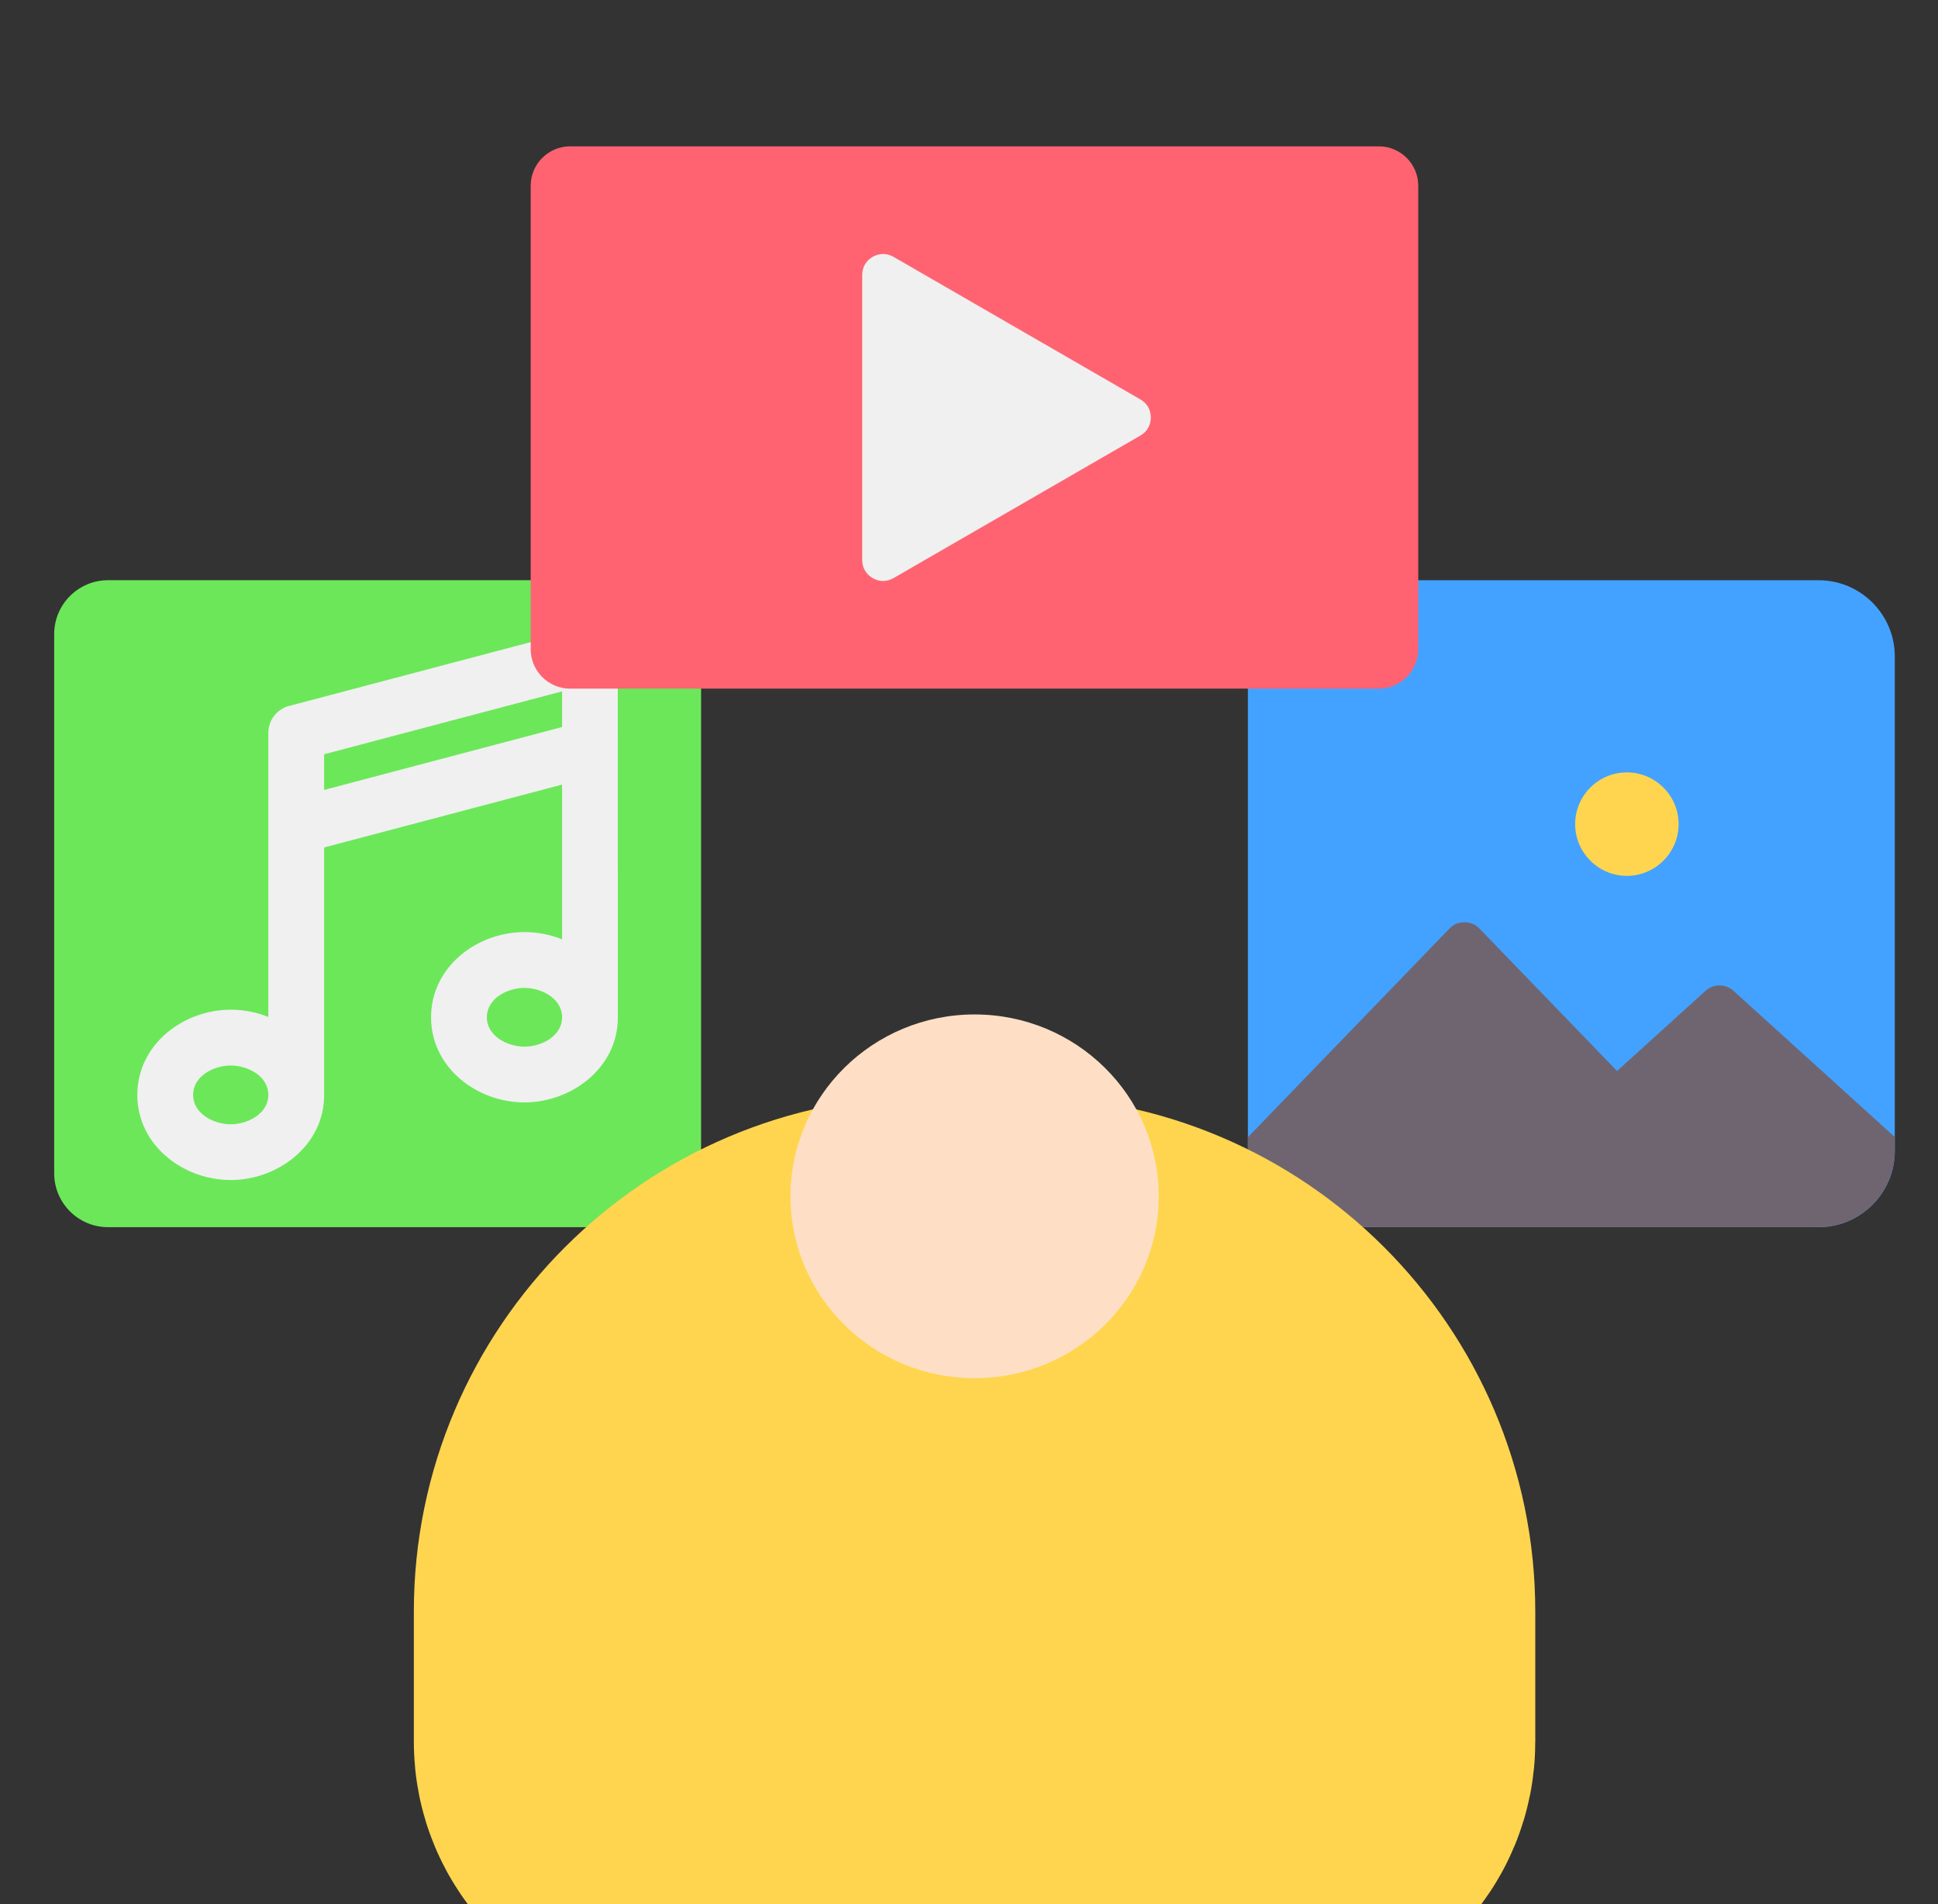 <svg width="57" height="56" viewBox="0 0 57 56" fill="none" xmlns="http://www.w3.org/2000/svg">
<rect x="0" y="0" width="57" height="56" fill="#333333" stroke="none"/>
<g clip-path="url(#clip0_2086_5291)">
<path fill-rule="evenodd" clip-rule="evenodd" d="M55.729 19.302V33.854C55.729 35.084 54.722 36.091 53.492 36.091H38.94C37.71 36.091 36.703 35.084 36.703 33.854V19.302C36.703 18.071 37.71 17.065 38.94 17.065H53.492C54.722 17.065 55.729 18.071 55.729 19.302Z" fill="#43A2FF"/>
<path fill-rule="evenodd" clip-rule="evenodd" d="M55.729 33.44V33.854C55.729 35.084 54.722 36.091 53.492 36.091H38.94C37.71 36.091 36.703 35.084 36.703 33.854V33.445L42.63 27.31C42.75 27.186 42.899 27.123 43.072 27.123C43.245 27.123 43.394 27.186 43.514 27.31L47.561 31.498L50.161 29.141C50.396 28.927 50.752 28.928 50.987 29.141L55.729 33.44Z" fill="#6F6571"/>
<path fill-rule="evenodd" clip-rule="evenodd" d="M47.849 25.759C48.687 25.759 49.371 25.075 49.371 24.237C49.371 23.399 48.687 22.716 47.849 22.716C47.011 22.716 46.328 23.399 46.328 24.237C46.328 25.075 47.011 25.759 47.849 25.759Z" fill="#FFD54F"/>
<path fill-rule="evenodd" clip-rule="evenodd" d="M20.62 18.645V34.51C20.62 35.38 19.909 36.091 19.04 36.091H3.174C2.305 36.091 1.594 35.38 1.594 34.51V18.645C1.594 17.776 2.305 17.064 3.174 17.064H19.04C19.909 17.064 20.62 17.776 20.62 18.645Z" fill="#6CE75A"/>
<path fill-rule="evenodd" clip-rule="evenodd" d="M6.786 29.696C7.178 29.696 7.553 29.773 7.892 29.909V21.553C7.892 21.152 8.179 20.819 8.559 20.747L17.144 18.479C17.665 18.341 18.17 18.738 18.17 19.27L18.172 29.914C18.183 31.389 16.823 32.422 15.425 32.422C14.018 32.422 12.678 31.393 12.678 29.918C12.678 28.443 14.018 27.413 15.425 27.413C15.818 27.413 16.192 27.49 16.532 27.626V23.075L9.533 24.924V32.197C9.544 33.672 8.183 34.705 6.786 34.705C5.379 34.705 4.039 33.676 4.039 32.201C4.039 30.726 5.379 29.696 6.786 29.696ZM16.532 21.382V20.333L9.533 22.183V23.232L16.532 21.382ZM16.532 29.918C16.532 29.36 15.92 29.054 15.425 29.054C14.93 29.054 14.319 29.359 14.319 29.918C14.319 30.477 14.93 30.782 15.425 30.782C15.92 30.782 16.532 30.477 16.532 29.918ZM7.892 32.197C7.889 31.641 7.28 31.337 6.786 31.337C6.291 31.337 5.68 31.642 5.68 32.201C5.68 32.76 6.291 33.065 6.786 33.065C7.277 33.065 7.897 32.759 7.892 32.197Z" fill="#F0F0F0"/>
<path fill-rule="evenodd" clip-rule="evenodd" d="M16.766 4.304H40.556C41.192 4.304 41.713 4.825 41.713 5.461V19.096C41.713 19.732 41.192 20.253 40.556 20.253H16.766C16.13 20.253 15.609 19.732 15.609 19.096V5.461C15.609 4.825 16.13 4.304 16.766 4.304Z" fill="#FF6372"/>
<path fill-rule="evenodd" clip-rule="evenodd" d="M33.541 12.81L26.28 17.002C26.085 17.115 25.861 17.115 25.666 17.002C25.471 16.889 25.359 16.696 25.359 16.47V8.086C25.359 7.86 25.471 7.667 25.666 7.554C25.861 7.442 26.085 7.442 26.28 7.554L33.541 11.747C33.737 11.859 33.848 12.053 33.848 12.278C33.848 12.504 33.737 12.697 33.541 12.81Z" fill="#F0F0F0"/>
<path fill-rule="evenodd" clip-rule="evenodd" d="M20.136 51.696H37.191C37.447 51.696 37.655 51.487 37.655 51.232V47.387C37.655 43.179 34.213 39.737 30.005 39.737H27.322C23.114 39.737 19.672 43.179 19.672 47.387V51.232C19.672 51.487 19.881 51.696 20.136 51.696Z" fill="#FFD54F" stroke="#FFD54F" stroke-width="15" stroke-miterlimit="22.926" stroke-linejoin="round"/>
<path d="M28.665 40.532C31.656 40.532 34.08 38.137 34.08 35.184C34.08 32.23 31.656 29.835 28.665 29.835C25.674 29.835 23.25 32.23 23.25 35.184C23.25 38.137 25.674 40.532 28.665 40.532Z" fill="#FEDFC5"/>
</g>
<defs>
<clipPath id="clip0_2086_5291">
<rect width="56" height="56" fill="white" transform="translate(0.664)"/>
</clipPath>
</defs>
</svg>
